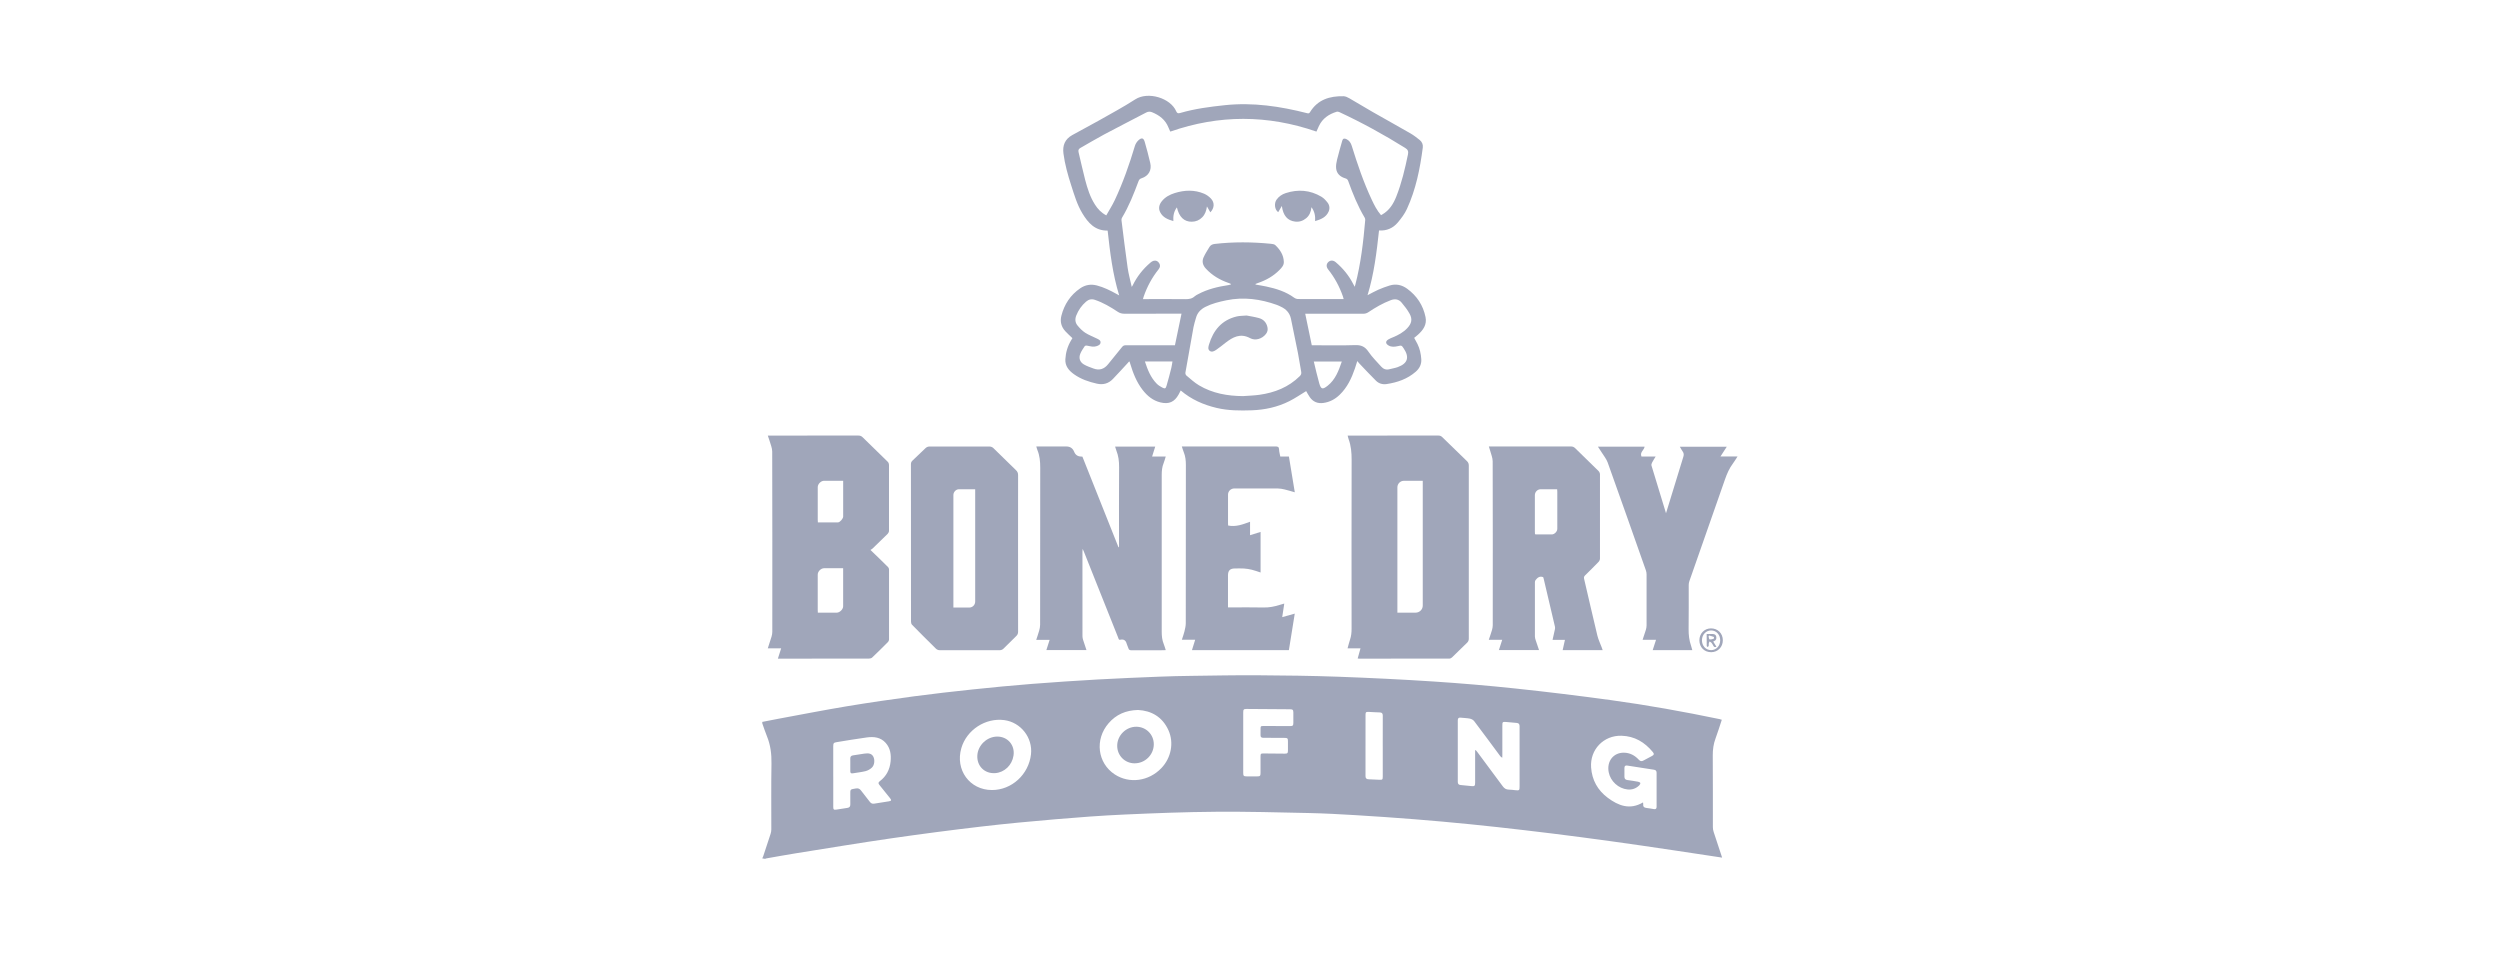 <svg width="294" height="115" viewBox="0 0 294 115" fill="none" xmlns="http://www.w3.org/2000/svg">
<path d="M89.646 84.895C90.278 84.772 90.909 84.644 91.543 84.526C94.228 84.03 96.909 83.504 99.602 83.056C102.222 82.621 104.853 82.24 107.486 81.887C109.776 81.581 112.075 81.322 114.373 81.079C116.692 80.835 119.012 80.612 121.334 80.428C123.928 80.223 126.525 80.053 129.122 79.905C131.522 79.77 133.926 79.674 136.329 79.577C137.592 79.525 138.854 79.497 140.119 79.481C142.704 79.447 145.288 79.395 147.871 79.411C151.054 79.433 154.237 79.468 157.416 79.584C161.147 79.72 164.877 79.902 168.603 80.146C171.814 80.357 175.024 80.63 178.225 80.969C181.965 81.366 185.7 81.823 189.427 82.332C193.72 82.917 197.981 83.687 202.223 84.567C202.304 84.583 202.382 84.613 202.484 84.644C202.238 85.384 202.018 86.119 201.75 86.834C201.507 87.484 201.418 88.14 201.421 88.832C201.443 91.647 201.429 94.464 201.434 97.279C201.434 97.461 201.466 97.652 201.523 97.827C201.845 98.822 202.177 99.812 202.522 100.856C202.018 100.779 201.552 100.708 201.086 100.638C198.394 100.235 195.702 99.821 193.007 99.432C190.637 99.09 188.263 98.76 185.889 98.448C183.699 98.16 181.508 97.891 179.314 97.634C177.167 97.384 175.019 97.143 172.866 96.929C170.696 96.713 168.524 96.517 166.35 96.344C164.037 96.16 161.721 96 159.404 95.861C157.582 95.752 155.759 95.652 153.935 95.613C150.295 95.534 146.653 95.434 143.011 95.463C139.428 95.49 135.843 95.627 132.264 95.788C129.563 95.909 126.864 96.112 124.169 96.341C121.241 96.589 118.314 96.862 115.395 97.204C111.873 97.616 108.356 98.075 104.846 98.583C101.115 99.124 97.396 99.741 93.672 100.335C92.472 100.526 91.275 100.747 90.078 100.956C90.044 100.961 90.012 100.986 89.978 101.002C89.866 100.984 89.753 100.965 89.641 100.947C89.678 100.865 89.725 100.783 89.753 100.697C90.044 99.819 90.339 98.943 90.621 98.064C90.675 97.898 90.705 97.72 90.707 97.545C90.712 94.963 90.68 92.382 90.725 89.803C90.745 88.682 90.616 87.615 90.191 86.579C89.987 86.083 89.825 85.569 89.644 85.064C89.644 85.009 89.644 84.952 89.644 84.897L89.646 84.895ZM173.479 88.236L173.547 88.211C173.604 88.279 173.665 88.345 173.718 88.416C174.724 89.767 175.731 91.116 176.728 92.473C176.91 92.721 177.121 92.853 177.43 92.859C177.691 92.862 177.951 92.9 178.212 92.928C178.675 92.976 178.703 92.951 178.703 92.473C178.703 90.696 178.703 88.918 178.703 87.141C178.703 86.561 178.7 85.981 178.703 85.402C178.705 85.164 178.611 85.036 178.364 85.016C177.953 84.986 177.544 84.938 177.133 84.906C176.699 84.872 176.676 84.897 176.676 85.343C176.676 86.502 176.676 87.662 176.676 88.823C176.676 88.919 176.667 89.016 176.664 89.112C176.533 89.05 176.464 88.968 176.399 88.882C175.39 87.523 174.388 86.158 173.365 84.809C173.254 84.663 173.045 84.549 172.861 84.511C172.505 84.44 172.136 84.438 171.773 84.397C171.525 84.369 171.436 84.474 171.436 84.713C171.439 87.127 171.439 89.54 171.436 91.952C171.436 92.181 171.53 92.298 171.761 92.318C172.189 92.355 172.618 92.4 173.047 92.445C173.404 92.482 173.475 92.421 173.475 92.05C173.475 90.891 173.475 89.731 173.475 88.57V88.236H173.479ZM193.218 94.364C193.227 94.437 193.246 94.501 193.239 94.562C193.203 94.862 193.352 94.987 193.636 95.017C193.923 95.047 194.209 95.104 194.495 95.151C194.704 95.185 194.818 95.112 194.816 94.885C194.814 93.547 194.816 92.209 194.816 90.873C194.816 90.657 194.713 90.55 194.502 90.518C193.457 90.359 192.412 90.197 191.367 90.031C191.133 89.993 191.031 90.088 191.033 90.315C191.033 90.661 191.033 91.007 191.033 91.353C191.033 91.592 191.155 91.704 191.39 91.735C191.808 91.79 192.225 91.854 192.639 91.931C192.737 91.949 192.884 92.015 192.9 92.081C192.918 92.163 192.843 92.293 192.769 92.364C192.394 92.732 191.933 92.892 191.412 92.842C190.328 92.737 189.388 91.876 189.183 90.809C188.936 89.53 189.731 88.504 190.965 88.516C191.673 88.523 192.248 88.83 192.718 89.339C192.896 89.533 193.057 89.56 193.282 89.431C193.607 89.246 193.945 89.084 194.273 88.905C194.516 88.773 194.547 88.654 194.373 88.443C193.418 87.284 192.228 86.567 190.69 86.524C188.586 86.463 186.968 88.151 187.113 90.245C187.214 91.738 187.893 92.939 189.07 93.818C190.315 94.746 191.666 95.283 193.221 94.364H193.218ZM97.991 91.294C97.991 92.491 97.991 93.688 97.991 94.883C97.991 95.197 98.053 95.256 98.353 95.211C98.789 95.149 99.222 95.069 99.656 95.008C99.911 94.972 100.002 94.835 99.997 94.587C99.988 94.214 99.997 93.84 99.995 93.465C99.991 92.778 99.97 92.846 100.64 92.725C100.924 92.673 101.097 92.75 101.261 92.971C101.597 93.42 101.954 93.854 102.295 94.3C102.429 94.475 102.587 94.546 102.806 94.509C103.378 94.414 103.953 94.33 104.525 94.237C104.834 94.188 104.862 94.105 104.662 93.856C104.25 93.337 103.837 92.816 103.414 92.304C103.265 92.124 103.281 92.009 103.465 91.868C104.235 91.289 104.639 90.496 104.734 89.553C104.812 88.761 104.716 87.994 104.16 87.368C103.562 86.691 102.763 86.611 101.94 86.722C100.754 86.882 99.573 87.087 98.393 87.276C98.048 87.332 97.991 87.4 97.989 87.756C97.989 88.934 97.989 90.113 97.989 91.29L97.991 91.294ZM133.828 83.493C132.371 83.53 131.251 84.039 130.376 85.047C128.716 86.955 129.059 89.744 131.103 91.075C132.821 92.193 135.1 91.881 136.584 90.323C137.726 89.125 138.077 87.348 137.409 85.874C136.695 84.299 135.404 83.575 133.828 83.493ZM116.658 92.908C118.983 92.908 120.982 91.076 121.245 88.7C121.461 86.75 120.044 84.941 118.101 84.684C115.893 84.392 113.684 85.832 113.057 87.967C112.305 90.536 114.034 92.908 116.656 92.908H116.658ZM146.203 87.334C146.203 88.522 146.203 89.71 146.203 90.896C146.203 91.24 146.262 91.301 146.613 91.303C147.026 91.306 147.437 91.305 147.849 91.303C148.178 91.303 148.237 91.242 148.239 90.905C148.242 90.259 148.239 89.615 148.239 88.969C148.239 88.636 148.282 88.602 148.61 88.607C149.434 88.618 150.257 88.625 151.082 88.629C151.407 88.629 151.461 88.572 151.463 88.258C151.463 87.912 151.463 87.566 151.463 87.219C151.463 86.811 151.427 86.777 151.013 86.775C150.198 86.772 149.384 86.763 148.569 86.766C148.332 86.766 148.225 86.675 148.239 86.433C148.251 86.21 148.241 85.983 148.241 85.76C148.241 85.393 148.255 85.377 148.618 85.377C149.648 85.379 150.677 85.386 151.708 85.387C152.029 85.387 152.093 85.33 152.097 85.018C152.102 84.606 152.102 84.196 152.097 83.784C152.093 83.48 152.02 83.411 151.704 83.409C150 83.395 148.296 83.384 146.592 83.373C146.263 83.371 146.203 83.436 146.203 83.771C146.203 84.959 146.203 86.147 146.203 87.334ZM162.61 87.772C162.61 86.567 162.607 85.359 162.614 84.153C162.614 83.889 162.51 83.785 162.248 83.78C161.817 83.773 161.388 83.741 160.958 83.719C160.649 83.703 160.586 83.757 160.586 84.057C160.586 86.461 160.588 88.864 160.583 91.269C160.583 91.54 160.703 91.635 160.953 91.644C161.374 91.658 161.794 91.681 162.215 91.701C162.564 91.719 162.612 91.677 162.612 91.337C162.612 90.149 162.612 88.961 162.612 87.772H162.61Z" fill="#A0A6BA"/>
<path d="M162.174 27.099C161.892 29.678 161.588 32.219 160.822 34.716C161.274 34.484 161.676 34.252 162.097 34.067C162.524 33.88 162.965 33.719 163.41 33.58C164.162 33.344 164.862 33.501 165.486 33.956C166.627 34.791 167.361 35.903 167.643 37.29C167.824 38.177 167.365 38.816 166.745 39.37C166.605 39.494 166.459 39.608 166.307 39.733C166.441 39.979 166.577 40.211 166.695 40.452C166.973 41.014 167.1 41.613 167.143 42.234C167.184 42.844 166.931 43.331 166.488 43.716C165.511 44.569 164.333 44.974 163.074 45.165C162.608 45.236 162.16 45.113 161.824 44.783C161.145 44.114 160.499 43.415 159.84 42.726C159.772 42.655 159.713 42.574 159.616 42.459C159.514 42.783 159.434 43.058 159.341 43.327C158.948 44.48 158.439 45.564 157.546 46.426C157.007 46.947 156.378 47.286 155.622 47.388C154.953 47.477 154.422 47.257 154.036 46.713C153.865 46.471 153.729 46.203 153.606 45.994C152.949 46.39 152.311 46.834 151.621 47.179C150.239 47.873 148.749 48.197 147.208 48.251C145.822 48.299 144.436 48.294 143.073 47.971C141.521 47.603 140.095 46.977 138.852 45.919C138.765 46.089 138.688 46.246 138.604 46.397C138.115 47.275 137.468 47.56 136.493 47.33C135.591 47.118 134.923 46.565 134.371 45.853C133.66 44.936 133.247 43.877 132.917 42.78C132.895 42.708 132.874 42.637 132.851 42.566C132.845 42.55 132.828 42.539 132.79 42.499C132.722 42.576 132.66 42.651 132.594 42.722C132.022 43.34 131.458 43.964 130.874 44.571C130.361 45.104 129.734 45.284 129.002 45.12C128.034 44.903 127.108 44.589 126.296 44.007C125.695 43.577 125.242 43.049 125.286 42.243C125.331 41.454 125.549 40.717 125.954 40.038C126.012 39.943 126.067 39.847 126.117 39.765C125.829 39.488 125.54 39.237 125.283 38.955C124.806 38.436 124.643 37.82 124.818 37.133C125.163 35.788 125.883 34.691 127.037 33.903C127.632 33.496 128.284 33.385 128.991 33.569C129.814 33.782 130.565 34.16 131.302 34.566C131.39 34.615 131.479 34.663 131.617 34.739C130.843 32.226 130.54 29.678 130.259 27.117C128.775 27.145 127.962 26.209 127.285 25.088C126.665 24.063 126.335 22.919 125.971 21.79C125.579 20.57 125.231 19.342 125.063 18.065C124.936 17.096 125.238 16.369 126.087 15.892C127.123 15.311 128.178 14.768 129.212 14.183C130.654 13.368 132.115 12.581 133.505 11.686C135.014 10.713 137.661 11.53 138.325 13.093C138.429 13.336 138.556 13.355 138.799 13.284C140.513 12.785 142.275 12.556 144.045 12.369C147.342 12.019 150.557 12.501 153.738 13.316C153.892 13.355 153.972 13.329 154.056 13.191C154.96 11.707 156.38 11.284 158.002 11.316C158.23 11.322 158.475 11.438 158.682 11.557C159.607 12.087 160.515 12.647 161.44 13.177C162.91 14.017 164.392 14.834 165.859 15.68C166.245 15.903 166.605 16.18 166.952 16.459C167.227 16.681 167.368 16.991 167.32 17.355C166.998 19.838 166.507 22.282 165.455 24.571C165.187 25.154 164.782 25.693 164.362 26.187C163.81 26.835 163.069 27.16 162.17 27.104L162.174 27.099ZM162.403 25.304C162.472 25.267 162.513 25.245 162.553 25.222C163.387 24.744 163.862 23.977 164.201 23.122C164.837 21.519 165.228 19.844 165.577 18.158C165.652 17.797 165.564 17.594 165.259 17.403C162.756 15.841 160.175 14.424 157.5 13.179C157.407 13.136 157.273 13.115 157.178 13.145C156.267 13.429 155.526 13.928 155.106 14.82C154.999 15.047 154.901 15.275 154.812 15.475C149.065 13.484 143.353 13.48 137.632 15.475C137.631 15.471 137.614 15.459 137.607 15.441C137.538 15.287 137.464 15.136 137.404 14.979C137.046 14.082 136.35 13.553 135.485 13.2C135.244 13.102 135.025 13.111 134.789 13.234C133.14 14.099 131.481 14.941 129.839 15.817C128.9 16.319 127.985 16.872 127.058 17.396C126.853 17.512 126.778 17.651 126.839 17.899C127.105 18.978 127.328 20.068 127.612 21.142C127.882 22.163 128.196 23.174 128.777 24.075C129.098 24.575 129.491 25.005 130.098 25.329C130.438 24.724 130.807 24.15 131.095 23.538C132.065 21.48 132.812 19.337 133.465 17.159C133.54 16.907 133.71 16.647 133.906 16.474C134.262 16.16 134.485 16.224 134.617 16.675C134.86 17.5 135.073 18.333 135.269 19.169C135.468 20.015 135.073 20.7 134.246 20.964C134.051 21.026 133.96 21.123 133.892 21.305C133.338 22.785 132.763 24.255 131.942 25.615C131.893 25.695 131.877 25.811 131.888 25.905C132.122 27.768 132.345 29.634 132.611 31.493C132.717 32.226 132.919 32.945 133.092 33.737C133.156 33.639 133.179 33.612 133.196 33.58C133.706 32.531 134.41 31.63 135.301 30.877C135.405 30.79 135.53 30.702 135.659 30.67C135.93 30.601 136.159 30.695 136.312 30.936C136.473 31.186 136.453 31.418 136.241 31.685C135.473 32.645 134.901 33.71 134.501 34.868C134.469 34.959 134.446 35.053 134.41 35.175H134.758C136.303 35.175 137.85 35.162 139.395 35.182C139.815 35.187 140.183 35.137 140.501 34.841C140.615 34.736 140.767 34.668 140.906 34.593C142.028 33.994 143.246 33.71 144.491 33.523C144.579 33.51 144.664 33.475 144.77 33.443C144.725 33.387 144.716 33.366 144.702 33.359C144.625 33.327 144.545 33.298 144.466 33.271C143.452 32.918 142.551 32.39 141.814 31.594C141.444 31.197 141.323 30.743 141.544 30.255C141.735 29.834 141.991 29.441 142.232 29.043C142.366 28.824 142.578 28.719 142.837 28.688C145.041 28.433 147.245 28.451 149.451 28.669C149.633 28.687 149.859 28.715 149.978 28.828C150.537 29.363 150.955 29.987 150.978 30.799C150.991 31.204 150.73 31.477 150.477 31.737C149.757 32.476 148.88 32.963 147.906 33.291C147.819 33.321 147.733 33.361 147.647 33.394L147.66 33.466C148.078 33.541 148.499 33.605 148.915 33.694C150.085 33.944 151.214 34.295 152.198 35.012C152.323 35.103 152.5 35.164 152.654 35.166C154.34 35.176 156.026 35.173 157.712 35.173H158.016C157.978 35.041 157.955 34.943 157.923 34.848C157.521 33.701 156.955 32.642 156.194 31.689C155.946 31.378 155.962 31.047 156.217 30.809C156.46 30.585 156.796 30.592 157.08 30.833C157.934 31.553 158.629 32.403 159.139 33.398C159.189 33.494 159.241 33.591 159.313 33.726C159.348 33.607 159.373 33.535 159.391 33.464C160.036 30.975 160.331 28.433 160.55 25.879C160.559 25.784 160.531 25.672 160.483 25.591C159.673 24.236 159.088 22.782 158.555 21.303C158.493 21.13 158.411 21.034 158.225 20.978C157.632 20.807 157.196 20.439 157.128 19.804C157.091 19.464 157.16 19.1 157.242 18.759C157.423 18.015 157.641 17.282 157.848 16.545C157.921 16.283 158.094 16.247 158.327 16.354C158.677 16.515 158.857 16.799 158.968 17.157C159.634 19.31 160.357 21.442 161.317 23.486C161.613 24.12 161.931 24.746 162.408 25.302L162.403 25.304ZM146.204 46.581C146.838 46.533 147.476 46.517 148.103 46.429C149.905 46.176 151.536 45.538 152.857 44.232C153.027 44.064 153.059 43.911 153.016 43.688C152.879 42.963 152.777 42.23 152.636 41.506C152.372 40.159 152.098 38.814 151.813 37.472C151.67 36.803 151.246 36.349 150.63 36.067C150.477 35.997 150.328 35.915 150.169 35.86C148.231 35.166 146.256 34.893 144.212 35.317C143.368 35.492 142.535 35.696 141.758 36.088C141.203 36.368 140.81 36.775 140.646 37.387C140.549 37.747 140.424 38.102 140.356 38.47C140.028 40.252 139.713 42.038 139.404 43.823C139.386 43.928 139.44 44.094 139.52 44.16C140.001 44.56 140.465 44.993 140.997 45.311C142.594 46.265 144.361 46.57 146.202 46.583L146.204 46.581ZM153.493 36.889C153.752 38.133 154.006 39.354 154.265 40.603H154.497C156.117 40.603 157.737 40.642 159.355 40.585C160.065 40.56 160.52 40.758 160.922 41.349C161.354 41.986 161.913 42.537 162.431 43.115C162.685 43.399 163.005 43.525 163.392 43.422C163.717 43.336 164.055 43.286 164.369 43.174C165.544 42.749 165.775 42.02 165.082 40.983C164.828 40.603 164.828 40.607 164.38 40.707C164.01 40.789 163.64 40.833 163.29 40.626C162.93 40.412 162.91 40.141 163.264 39.92C163.437 39.811 163.632 39.74 163.821 39.661C164.448 39.403 165.037 39.083 165.507 38.578C166 38.05 166.121 37.544 165.78 36.916C165.521 36.438 165.177 35.999 164.825 35.581C164.491 35.184 164.053 35.112 163.553 35.301C162.61 35.658 161.749 36.161 160.915 36.718C160.724 36.844 160.541 36.896 160.316 36.896C158.144 36.891 155.973 36.893 153.801 36.893H153.492L153.493 36.889ZM138.945 36.889H138.62C136.486 36.889 134.351 36.884 132.217 36.894C131.922 36.894 131.683 36.823 131.438 36.661C130.595 36.102 129.729 35.587 128.761 35.262C128.364 35.128 128.03 35.207 127.721 35.474C127.201 35.924 126.819 36.466 126.567 37.107C126.403 37.526 126.435 37.936 126.712 38.273C126.974 38.594 127.276 38.907 127.621 39.132C128.048 39.408 128.539 39.586 128.998 39.815C129.198 39.915 129.443 40.014 129.425 40.279C129.405 40.548 129.155 40.646 128.93 40.716C128.782 40.76 128.616 40.778 128.462 40.764C128.241 40.742 128.023 40.673 127.801 40.642C127.725 40.632 127.601 40.651 127.567 40.703C127.378 40.99 127.173 41.276 127.046 41.592C126.839 42.103 126.985 42.571 127.462 42.856C127.81 43.063 128.207 43.192 128.589 43.336C129.293 43.6 129.859 43.402 130.322 42.821C130.856 42.146 131.413 41.492 131.947 40.817C132.07 40.66 132.195 40.601 132.394 40.601C134.219 40.608 136.044 40.605 137.87 40.605H138.172C138.433 39.351 138.686 38.138 138.945 36.891V36.889ZM134.639 42.508C134.964 43.493 135.321 44.403 136.03 45.122C136.211 45.304 136.439 45.45 136.668 45.568C136.996 45.737 137.08 45.714 137.184 45.37C137.395 44.674 137.57 43.968 137.748 43.263C137.809 43.022 137.836 42.772 137.882 42.507H134.639V42.508ZM157.798 42.516H154.504C154.72 43.397 154.903 44.244 155.142 45.074C155.347 45.785 155.528 45.837 156.126 45.366C157.044 44.644 157.425 43.6 157.798 42.514V42.516Z" fill="#A0A6BA"/>
<path d="M90.289 51.224H90.602C94.049 51.224 97.494 51.226 100.942 51.221C101.156 51.221 101.308 51.283 101.458 51.433C102.438 52.396 103.428 53.349 104.407 54.314C104.487 54.394 104.544 54.537 104.546 54.651C104.553 57.242 104.555 59.832 104.546 62.424C104.546 62.543 104.476 62.693 104.391 62.779C103.808 63.36 103.214 63.929 102.621 64.5C102.562 64.557 102.483 64.597 102.365 64.675C102.755 65.05 103.09 65.371 103.423 65.694C103.766 66.025 104.11 66.356 104.443 66.698C104.505 66.762 104.55 66.875 104.55 66.964C104.555 69.713 104.555 72.464 104.55 75.213C104.55 75.311 104.494 75.43 104.425 75.5C103.812 76.117 103.194 76.731 102.563 77.329C102.471 77.416 102.297 77.452 102.16 77.452C98.713 77.459 95.267 77.457 91.82 77.457H91.479C91.613 77.036 91.732 76.658 91.863 76.247H90.291C90.448 75.762 90.6 75.313 90.736 74.859C90.787 74.683 90.823 74.496 90.823 74.312C90.827 67.242 90.832 60.171 90.812 53.101C90.812 52.669 90.607 52.237 90.491 51.809C90.439 51.622 90.368 51.442 90.294 51.222L90.289 51.224ZM99.157 66.821C98.384 66.821 97.655 66.821 96.926 66.821C96.546 66.821 96.165 67.196 96.165 67.572C96.165 68.964 96.165 70.355 96.165 71.747C96.165 71.838 96.173 71.928 96.178 72.048C96.932 72.048 97.668 72.048 98.403 72.048C98.755 72.048 99.154 71.654 99.154 71.304C99.154 69.93 99.154 68.559 99.154 67.185C99.154 67.075 99.154 66.964 99.154 66.821H99.157ZM99.157 56.54C98.38 56.54 97.643 56.54 96.907 56.54C96.546 56.54 96.167 56.919 96.167 57.281C96.167 58.569 96.167 59.858 96.167 61.147C96.167 61.236 96.176 61.327 96.182 61.437C96.989 61.437 97.773 61.444 98.555 61.432C98.782 61.428 99.156 60.981 99.157 60.752C99.157 60.146 99.157 59.537 99.157 58.931C99.157 58.148 99.157 57.364 99.157 56.54Z" fill="#A0A6BA"/>
<path d="M159.662 77.441C159.775 77.034 159.88 76.658 159.994 76.247H158.473C158.576 75.878 158.655 75.544 158.764 75.222C158.907 74.799 158.948 74.371 158.946 73.927C158.941 67.305 158.935 60.683 158.951 54.061C158.953 53.228 158.883 52.423 158.596 51.642C158.551 51.522 158.528 51.394 158.483 51.224H158.814C162.261 51.224 165.708 51.224 169.154 51.221C169.349 51.221 169.481 51.28 169.618 51.413C170.577 52.359 171.544 53.299 172.515 54.23C172.68 54.387 172.731 54.548 172.731 54.769C172.726 61.541 172.726 68.312 172.731 75.084C172.731 75.295 172.681 75.443 172.521 75.594C171.922 76.16 171.345 76.749 170.751 77.318C170.672 77.393 170.542 77.452 170.436 77.452C166.905 77.459 163.374 77.457 159.843 77.457C159.796 77.457 159.752 77.448 159.664 77.441H159.662ZM164.333 72.048C165.072 72.048 165.773 72.048 166.473 72.048C166.937 72.048 167.316 71.677 167.316 71.22C167.316 66.434 167.316 61.648 167.316 56.86C167.316 56.76 167.316 56.66 167.316 56.542C166.551 56.542 165.823 56.542 165.094 56.542C164.676 56.542 164.333 56.888 164.333 57.311C164.333 62.106 164.333 66.903 164.333 71.698V72.048Z" fill="#A0A6BA"/>
<path d="M121.868 52.505H125.398C125.847 52.505 126.154 52.713 126.321 53.128C126.469 53.496 126.741 53.683 127.137 53.69C127.184 53.69 127.23 53.695 127.291 53.701C128.704 57.251 130.117 60.801 131.531 64.353L131.597 64.342V64.021C131.597 60.99 131.585 57.961 131.606 54.93C131.612 54.245 131.53 53.594 131.276 52.96C131.221 52.823 131.185 52.68 131.135 52.52H135.854C135.731 52.912 135.616 53.28 135.489 53.685H137.092C137.002 53.968 136.942 54.223 136.843 54.462C136.658 54.912 136.618 55.376 136.618 55.859C136.625 62.003 136.625 68.149 136.618 74.293C136.618 74.796 136.665 75.276 136.856 75.743C136.947 75.966 137.009 76.2 137.092 76.451C136.984 76.458 136.906 76.467 136.826 76.467C135.57 76.467 134.316 76.464 133.06 76.473C132.86 76.473 132.748 76.421 132.696 76.223C132.657 76.08 132.573 75.948 132.535 75.805C132.43 75.393 132.237 75.12 131.747 75.233C131.542 75.279 131.537 75.085 131.49 74.969C130.585 72.707 129.683 70.443 128.782 68.179C128.34 67.07 127.898 65.96 127.457 64.85C127.427 64.775 127.389 64.702 127.321 64.554C127.309 64.704 127.296 64.781 127.296 64.857C127.296 68.177 127.296 71.497 127.298 74.817C127.298 74.963 127.33 75.113 127.373 75.254C127.495 75.645 127.63 76.032 127.768 76.446H123.053C123.178 76.053 123.301 75.668 123.435 75.251H121.859C121.984 74.862 122.109 74.517 122.206 74.166C122.267 73.945 122.318 73.711 122.318 73.483C122.324 67.319 122.318 61.156 122.331 54.992C122.331 54.272 122.272 53.579 121.993 52.912C121.943 52.793 121.917 52.666 121.868 52.502V52.505Z" fill="#A0A6BA"/>
<path d="M176.663 75.24H175.082C175.214 74.842 175.346 74.475 175.455 74.104C175.509 73.918 175.548 73.722 175.548 73.529C175.554 67.104 175.557 60.678 175.539 54.252C175.539 53.829 175.346 53.407 175.237 52.984C175.198 52.834 175.145 52.686 175.089 52.508H175.43C178.531 52.508 181.632 52.508 184.731 52.504C184.942 52.504 185.093 52.561 185.247 52.713C186.158 53.614 187.085 54.498 187.994 55.399C188.087 55.49 188.155 55.653 188.157 55.783C188.166 59.085 188.166 62.387 188.157 65.689C188.157 65.819 188.087 65.978 187.996 66.073C187.476 66.611 186.946 67.139 186.408 67.662C186.276 67.79 186.251 67.904 186.292 68.081C186.813 70.299 187.314 72.521 187.849 74.737C187.967 75.224 188.194 75.683 188.369 76.155C188.403 76.248 188.435 76.343 188.475 76.459H183.768C183.857 76.053 183.943 75.668 184.036 75.251H182.579C182.679 74.808 182.773 74.405 182.859 74C182.879 73.904 182.886 73.795 182.863 73.701C182.425 71.819 181.98 69.938 181.537 68.058C181.521 67.987 181.493 67.919 181.478 67.871C181.055 67.712 180.801 67.94 180.58 68.222C180.528 68.288 180.505 68.392 180.505 68.479C180.501 70.602 180.499 72.725 180.505 74.849C180.505 74.994 180.551 75.144 180.596 75.285C180.717 75.665 180.851 76.043 180.989 76.45H176.27C176.4 76.045 176.525 75.659 176.659 75.245L176.663 75.24ZM180.516 62.815C180.558 62.829 180.583 62.845 180.608 62.845C181.235 62.847 181.862 62.851 182.489 62.849C182.807 62.849 183.138 62.512 183.138 62.192C183.138 60.735 183.138 59.278 183.138 57.818C183.138 57.729 183.127 57.64 183.12 57.535C182.45 57.535 181.816 57.533 181.18 57.535C180.812 57.535 180.501 57.854 180.501 58.225C180.501 59.665 180.501 61.104 180.501 62.542C180.501 62.633 180.51 62.724 180.514 62.813L180.516 62.815Z" fill="#A0A6BA"/>
<path d="M119.724 65.08C119.724 68.148 119.723 71.217 119.728 74.285C119.728 74.499 119.669 74.649 119.514 74.797C119.001 75.291 118.508 75.805 117.996 76.295C117.901 76.386 117.742 76.46 117.611 76.46C115.232 76.469 112.853 76.47 110.474 76.46C110.336 76.46 110.167 76.383 110.067 76.285C109.118 75.353 108.181 74.415 107.25 73.466C107.168 73.382 107.134 73.218 107.134 73.093C107.129 68.79 107.129 64.488 107.129 60.185C107.129 58.324 107.13 56.462 107.125 54.601C107.125 54.419 107.171 54.291 107.309 54.164C107.829 53.679 108.331 53.174 108.852 52.691C108.956 52.594 109.122 52.516 109.259 52.514C111.639 52.503 114.018 52.503 116.397 52.514C116.536 52.514 116.708 52.587 116.81 52.685C117.706 53.549 118.585 54.43 119.48 55.293C119.655 55.463 119.728 55.63 119.728 55.877C119.719 58.945 119.723 62.013 119.723 65.082L119.724 65.08ZM114.68 57.534C114.011 57.534 113.393 57.532 112.776 57.534C112.43 57.534 112.119 57.857 112.119 58.206C112.119 62.516 112.119 66.826 112.119 71.136V71.448C112.773 71.448 113.38 71.448 113.989 71.448C114.373 71.448 114.682 71.135 114.682 70.746C114.682 66.454 114.682 62.163 114.682 57.871V57.534H114.68Z" fill="#A0A6BA"/>
<path d="M151.577 76.455H140.174C140.299 76.053 140.42 75.661 140.553 75.233H138.986C139.099 74.879 139.217 74.566 139.295 74.243C139.37 73.929 139.447 73.606 139.447 73.287C139.456 67.086 139.451 60.885 139.459 54.684C139.459 54.163 139.409 53.663 139.211 53.18C139.127 52.975 139.068 52.761 138.984 52.507H139.349C142.898 52.507 146.449 52.509 149.998 52.502C150.266 52.502 150.409 52.547 150.419 52.855C150.428 53.13 150.51 53.405 150.562 53.692H151.577C151.807 55.087 152.034 56.466 152.268 57.893C151.845 57.773 151.459 57.652 151.068 57.559C150.816 57.499 150.555 57.449 150.298 57.447C148.583 57.438 146.87 57.442 145.156 57.442C144.748 57.442 144.416 57.764 144.416 58.164C144.416 59.286 144.416 60.408 144.416 61.53C144.416 61.621 144.423 61.714 144.427 61.8C145.338 61.989 146.152 61.671 147.006 61.357V62.94L148.244 62.553V67.325C147.894 67.212 147.561 67.086 147.22 67.002C146.915 66.927 146.601 66.879 146.288 66.857C145.934 66.832 145.577 66.852 145.22 66.852C144.657 66.852 144.412 67.098 144.412 67.658C144.412 68.902 144.412 70.145 144.412 71.431H144.721C146.015 71.431 147.308 71.41 148.599 71.44C149.258 71.456 149.878 71.331 150.494 71.135C150.653 71.085 150.816 71.042 151.03 70.98C150.95 71.517 150.873 72.025 150.789 72.575C151.289 72.434 151.759 72.302 152.264 72.161C152.03 73.611 151.802 75.028 151.573 76.455H151.577Z" fill="#A0A6BA"/>
<path d="M199.011 76.455H194.357C194.487 76.05 194.614 75.658 194.75 75.237H193.171C193.306 74.828 193.439 74.454 193.553 74.072C193.603 73.904 193.637 73.726 193.637 73.553C193.642 71.551 193.642 69.55 193.637 67.548C193.637 67.393 193.61 67.231 193.56 67.084C192.067 62.849 190.577 58.614 189.063 54.388C188.911 53.967 188.604 53.601 188.364 53.212C188.228 52.991 188.08 52.779 187.914 52.527H193.405C193.353 52.936 192.817 53.175 193.035 53.685H194.707C194.544 53.956 194.396 54.179 194.275 54.416C194.225 54.515 194.185 54.654 194.216 54.754C194.771 56.602 195.339 58.445 195.923 60.357C196.075 59.861 196.209 59.426 196.343 58.99C196.881 57.233 197.415 55.473 197.961 53.717C198.034 53.483 198.029 53.293 197.881 53.091C197.759 52.929 197.67 52.741 197.547 52.533H203.071C202.825 52.913 202.591 53.275 202.328 53.68H204.336C204.138 53.983 203.986 54.249 203.804 54.49C203.371 55.064 203.093 55.706 202.857 56.382C201.469 60.368 200.067 64.348 198.674 68.331C198.622 68.477 198.593 68.64 198.593 68.795C198.588 70.525 198.606 72.256 198.581 73.986C198.572 74.669 198.652 75.324 198.876 75.966C198.927 76.114 198.963 76.268 199.017 76.459L199.011 76.455Z" fill="#A0A6BA"/>
<path d="M199.849 75.306C199.844 74.509 200.423 73.906 201.205 73.898C202.005 73.891 202.604 74.485 202.605 75.292C202.609 76.087 202.023 76.692 201.244 76.698C200.434 76.703 199.855 76.127 199.848 75.308L199.849 75.306ZM202.296 75.31C202.302 74.648 201.839 74.141 201.228 74.139C200.628 74.139 200.162 74.63 200.15 75.274C200.137 75.95 200.603 76.458 201.232 76.455C201.834 76.451 202.289 75.959 202.295 75.31H202.296Z" fill="#A0A6BA"/>
<path d="M99.997 89.918C99.997 89.684 100.006 89.45 99.993 89.218C99.981 88.974 100.093 88.862 100.327 88.829C100.772 88.767 101.213 88.696 101.656 88.624C102.188 88.539 102.517 88.644 102.694 88.967C102.901 89.345 102.853 89.973 102.529 90.274C102.328 90.462 102.056 90.617 101.79 90.685C101.293 90.809 100.779 90.858 100.272 90.945C100.068 90.981 99.995 90.888 99.995 90.703C99.995 90.44 99.995 90.18 99.995 89.918H99.997Z" fill="#A0A6BA"/>
<path d="M133.432 89.768C132.288 89.764 131.388 88.862 131.383 87.716C131.377 86.492 132.415 85.456 133.637 85.465C134.794 85.474 135.698 86.392 135.686 87.547C135.673 88.769 134.657 89.769 133.432 89.766V89.768Z" fill="#A0A6BA"/>
<path d="M117.282 86.621C118.51 86.621 119.375 87.634 119.189 88.858C119.018 89.986 118.123 90.842 117.035 90.919C115.788 91.006 114.854 90.077 114.935 88.824C115.011 87.625 116.079 86.621 117.283 86.621H117.282Z" fill="#A0A6BA"/>
<path d="M142.335 24.967C142.203 24.736 142.069 24.506 141.937 24.276C141.869 24.767 141.728 25.195 141.39 25.546C141.053 25.896 140.637 26.067 140.16 26.074C139.259 26.089 138.654 25.511 138.404 24.389C138.038 24.874 137.95 25.4 137.986 25.998C137.33 25.812 136.748 25.571 136.435 24.954C136.205 24.499 136.316 24.06 136.623 23.672C137.016 23.176 137.552 22.892 138.141 22.706C139.3 22.343 140.465 22.298 141.601 22.779C141.901 22.906 142.19 23.119 142.414 23.358C142.862 23.839 142.81 24.481 142.337 24.968L142.335 24.967Z" fill="#A0A6BA"/>
<path d="M154.658 25.999C154.697 25.4 154.601 24.879 154.228 24.365C154.169 24.909 153.994 25.339 153.61 25.66C153.233 25.974 152.795 26.119 152.308 26.06C151.413 25.953 150.895 25.36 150.746 24.219C150.58 24.501 150.448 24.727 150.316 24.952C149.889 24.65 149.821 23.907 150.123 23.48C150.393 23.097 150.768 22.85 151.2 22.709C152.654 22.237 154.063 22.347 155.387 23.129C155.667 23.295 155.908 23.553 156.112 23.814C156.357 24.124 156.409 24.509 156.248 24.877C155.953 25.548 155.349 25.797 154.66 26.001L154.658 25.999Z" fill="#A0A6BA"/>
<path d="M146.598 37.105C147.02 37.189 147.548 37.263 148.058 37.407C148.586 37.557 148.933 37.924 149.052 38.481C149.117 38.775 149.061 39.034 148.877 39.271C148.442 39.837 147.645 40.108 147.018 39.769C145.864 39.145 144.978 39.644 144.101 40.325C143.74 40.605 143.389 40.898 143.01 41.151C142.79 41.3 142.503 41.453 142.254 41.255C142.02 41.068 142.106 40.766 142.179 40.518C142.683 38.839 143.678 37.63 145.453 37.212C145.786 37.134 146.139 37.147 146.595 37.105H146.598Z" fill="#A0A6BA"/>
<path d="M200.704 74.557C200.97 74.557 201.193 74.55 201.417 74.559C201.627 74.568 201.801 74.647 201.836 74.887C201.872 75.125 201.813 75.314 201.563 75.399C201.538 75.408 201.517 75.424 201.475 75.449C201.6 75.649 201.722 75.844 201.852 76.052C201.675 76.136 201.572 76.097 201.493 75.949C201.427 75.826 201.361 75.699 201.274 75.592C201.216 75.522 201.122 75.485 201.043 75.435C201.013 75.512 200.968 75.588 200.954 75.669C200.938 75.76 200.963 75.858 200.943 75.947C200.931 76.002 200.866 76.047 200.827 76.095C200.786 76.049 200.709 76.002 200.709 75.954C200.7 75.499 200.704 75.044 200.704 74.557ZM201.002 74.738L200.929 74.823C200.963 74.952 200.981 75.182 201.034 75.191C201.193 75.217 201.37 75.166 201.531 75.118C201.561 75.109 201.577 74.912 201.561 74.907C201.379 74.839 201.188 74.789 201 74.736L201.002 74.738Z" fill="#A0A6BA"/>
</svg>
